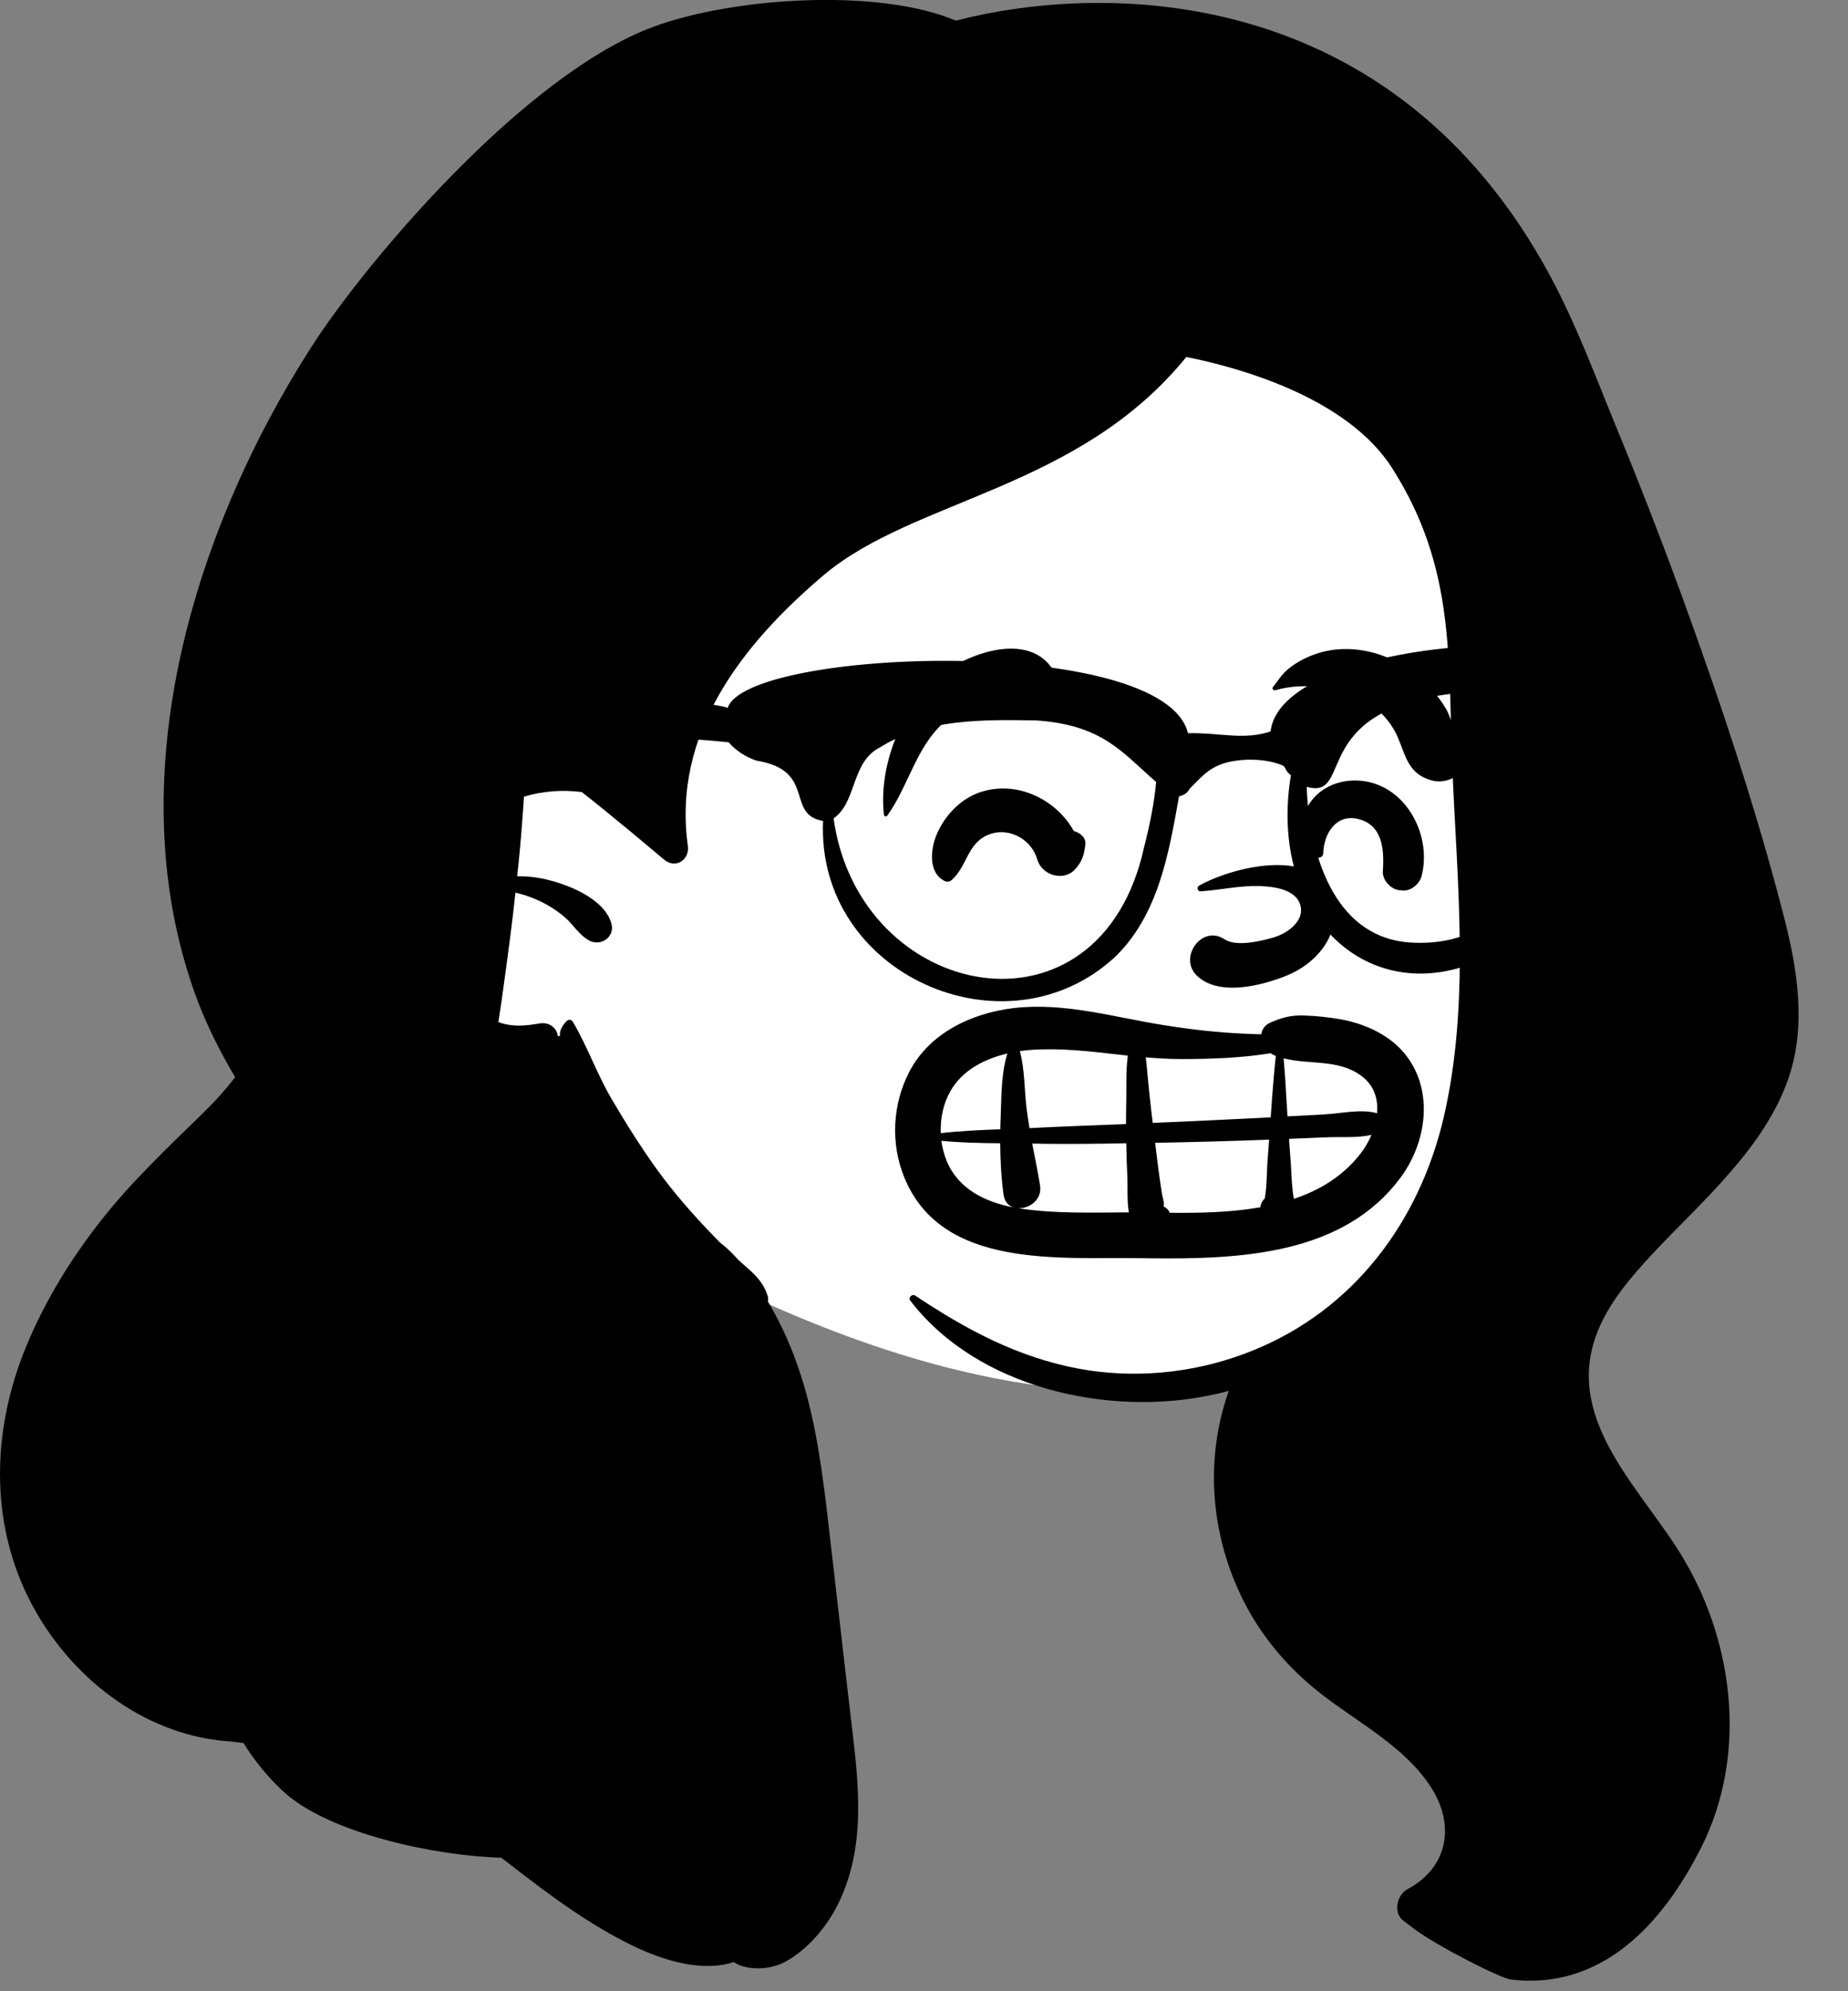 <?xml version="1.0" encoding="utf-8"?>
<svg xmlns="http://www.w3.org/2000/svg" fill="none" height="100%" overflow="visible" preserveAspectRatio="none" style="display: block;" viewBox="0 0 13 14" width="100%">
<rect x="0" y="0" width="13" height="14" fill="#808080" stroke="none"/>
<g id="a">
<g id="Head">
<g id="head/head Long">
<path clip-rule="evenodd" d="M10.922 4.957C10.842 3.662 10.416 2.195 9.16 1.559C6.393 0.466 2.754 3.22 2.562 6.034C2.495 6.997 3.038 8.049 4.03 8.317C4.251 8.605 4.584 8.781 4.914 8.933C8.836 10.938 11.37 9.308 10.922 4.957Z" fill="white" fill-rule="evenodd" id=" Background_2"/>
<path clip-rule="evenodd" d="M11.817 4.151C11.678 3.772 11.532 3.396 11.378 3.023C11.228 2.659 11.092 2.288 10.906 1.942C9.793 -0.125 7.77 -0.125 6.724 0.145C6.181 -0.085 5.165 -0.02 4.6 0.187C3.686 0.523 2.571 1.846 2.19 2.44C1.349 3.752 0.824 5.499 1.382 7.015C1.456 7.213 1.549 7.396 1.654 7.573C1.587 7.662 1.511 7.745 1.427 7.827C1.177 8.071 0.926 8.307 0.71 8.582C0.495 8.856 0.317 9.146 0.184 9.467C-0.066 10.071 -0.078 10.756 0.253 11.333C0.541 11.835 1.05 12.209 1.624 12.244C1.654 12.248 1.683 12.252 1.713 12.255C1.789 12.378 1.882 12.492 1.988 12.591C2.312 12.895 3.085 13.051 3.526 13.061C3.549 13.079 3.572 13.096 3.595 13.114C3.864 13.323 4.148 13.534 4.457 13.683C4.667 13.784 4.942 13.868 5.161 13.795C5.261 13.861 5.424 13.847 5.522 13.794C5.684 13.706 5.816 13.547 5.896 13.386C6.09 12.992 6.043 12.562 5.993 12.143C5.938 11.679 5.886 11.215 5.832 10.751C5.79 10.388 5.746 10.019 5.634 9.67C5.576 9.489 5.5 9.315 5.402 9.151C5.405 9.138 5.404 9.124 5.4 9.111C5.368 9.008 5.302 8.954 5.223 8.884C5.213 8.875 5.203 8.866 5.193 8.857C5.154 8.813 5.112 8.772 5.066 8.737C5.049 8.72 5.032 8.702 5.015 8.685C4.873 8.538 4.738 8.384 4.619 8.219C4.503 8.058 4.399 7.891 4.299 7.721C4.198 7.547 4.131 7.356 4.03 7.184C4.021 7.169 3.999 7.166 3.987 7.178C3.956 7.21 3.935 7.246 3.939 7.283L3.924 7.285C3.918 7.229 3.865 7.183 3.794 7.196C3.687 7.214 3.599 7.221 3.506 7.186C3.523 7.079 3.538 6.973 3.552 6.866C3.579 6.67 3.605 6.473 3.626 6.276C3.678 6.288 3.73 6.305 3.781 6.328C3.853 6.36 3.921 6.403 3.98 6.455C4.037 6.507 4.077 6.577 4.147 6.614C4.228 6.655 4.325 6.587 4.302 6.497C4.254 6.315 3.982 6.211 3.814 6.177C3.756 6.165 3.697 6.16 3.638 6.161C3.652 6.035 3.664 5.908 3.673 5.781C3.678 5.721 3.682 5.661 3.686 5.601C3.817 5.562 3.957 5.551 4.093 5.569C4.137 5.604 4.182 5.639 4.225 5.674C4.363 5.786 4.5 5.899 4.635 6.013C4.647 6.024 4.66 6.034 4.672 6.044C4.752 6.112 4.852 6.045 4.839 5.948C4.728 5.159 5.219 4.531 5.794 4.044C6.431 3.506 7.588 3.443 8.345 2.51C8.694 2.579 9.472 2.787 9.793 3.291C10.243 3.997 10.184 4.63 10.218 5.431C10.253 6.233 10.34 7.069 10.155 7.86C9.984 8.589 9.523 9.212 8.806 9.498C8.788 9.505 8.77 9.512 8.752 9.519C8.382 9.656 7.978 9.695 7.588 9.623C7.157 9.542 6.797 9.348 6.438 9.109C6.417 9.095 6.387 9.123 6.403 9.144C6.876 9.761 7.804 9.967 8.541 9.804C8.576 9.797 8.61 9.788 8.644 9.779C8.479 10.246 8.512 10.758 8.727 11.213C8.856 11.486 9.053 11.723 9.293 11.909C9.557 12.115 9.885 12.281 10.069 12.57C10.237 12.834 10.187 13.131 9.899 13.284C9.827 13.323 9.799 13.448 9.871 13.503C9.898 13.524 9.926 13.545 9.954 13.566C10.115 13.685 10.557 13.91 10.629 13.918C11.265 13.993 11.693 13.533 11.967 12.99C12.288 12.354 12.205 11.577 11.85 10.971C11.566 10.485 11.005 10.005 11.228 9.389C11.308 9.169 11.47 8.982 11.628 8.812C11.808 8.62 12.002 8.439 12.174 8.239C12.346 8.041 12.498 7.825 12.583 7.576C12.707 7.212 12.645 6.819 12.552 6.456C12.352 5.676 12.093 4.907 11.817 4.151Z" fill="black" fill-rule="evenodd" id=" Ink_2"/>
</g>
<g id="face/face expression Smile Big">
<path clip-rule="evenodd" d="M7.128 7.088C7.49 7.045 7.842 7.154 8.196 7.209C8.383 7.239 8.57 7.26 8.759 7.268C8.797 7.27 8.835 7.271 8.873 7.272C8.877 7.239 8.896 7.208 8.936 7.19C9.02 7.153 9.086 7.136 9.178 7.14C9.262 7.143 9.346 7.152 9.428 7.166C9.578 7.193 9.728 7.255 9.838 7.361C10.091 7.608 10.053 8.004 9.857 8.273C9.452 8.828 8.714 8.854 8.081 8.847L8.023 8.846C7.446 8.838 6.622 8.922 6.361 8.277C6.264 8.04 6.278 7.764 6.396 7.537C6.536 7.265 6.832 7.124 7.128 7.088ZM8.928 8.013L8.922 8.013C8.657 8.023 8.391 8.03 8.126 8.035C8.134 8.102 8.142 8.169 8.151 8.236C8.158 8.289 8.166 8.342 8.174 8.394C8.178 8.417 8.19 8.451 8.187 8.473L8.185 8.482C8.199 8.488 8.211 8.498 8.221 8.512C8.224 8.517 8.226 8.522 8.228 8.527C8.435 8.529 8.657 8.525 8.867 8.488L8.867 8.483C8.871 8.457 8.882 8.439 8.897 8.427C8.912 8.342 8.911 8.252 8.916 8.169C8.92 8.117 8.924 8.065 8.928 8.013ZM7.923 8.038C7.731 8.042 7.54 8.044 7.348 8.042L7.261 8.04C7.28 8.137 7.3 8.234 7.316 8.332C7.334 8.433 7.243 8.498 7.164 8.495C7.173 8.497 7.182 8.498 7.191 8.499C7.436 8.534 7.692 8.525 7.941 8.524C7.928 8.447 7.933 8.36 7.931 8.296L7.931 8.286C7.927 8.203 7.924 8.121 7.923 8.038ZM6.622 8.021C6.629 8.071 6.642 8.12 6.661 8.166C6.743 8.36 6.93 8.451 7.129 8.489C7.094 8.477 7.067 8.449 7.06 8.401C7.043 8.281 7.037 8.16 7.036 8.038C6.898 8.037 6.759 8.034 6.622 8.021ZM9.648 7.979C9.55 8.002 9.435 7.992 9.339 7.996C9.248 8 9.158 8.003 9.068 8.007C9.072 8.068 9.076 8.129 9.081 8.189C9.086 8.268 9.087 8.351 9.102 8.429C9.284 8.368 9.447 8.27 9.569 8.113C9.6 8.074 9.627 8.028 9.648 7.979ZM7.087 7.407C6.923 7.445 6.768 7.526 6.685 7.673C6.635 7.761 6.614 7.864 6.618 7.967C6.756 7.951 6.897 7.945 7.037 7.94C7.037 7.915 7.038 7.89 7.039 7.865L7.041 7.802C7.045 7.681 7.047 7.529 7.087 7.407ZM7.934 7.422L7.862 7.414C7.662 7.391 7.462 7.368 7.262 7.381C7.233 7.383 7.203 7.386 7.174 7.39C7.209 7.516 7.206 7.664 7.221 7.788C7.227 7.836 7.234 7.884 7.242 7.932L7.277 7.93C7.491 7.919 7.706 7.912 7.921 7.903C7.921 7.864 7.922 7.824 7.922 7.784L7.923 7.744C7.925 7.643 7.919 7.528 7.934 7.422ZM8.939 7.405C8.73 7.439 8.513 7.446 8.307 7.446C8.225 7.446 8.143 7.441 8.06 7.434C8.066 7.477 8.069 7.521 8.073 7.563C8.081 7.649 8.09 7.735 8.1 7.82L8.109 7.895C8.373 7.884 8.638 7.871 8.902 7.858L8.939 7.856L8.949 7.712C8.957 7.616 8.964 7.52 8.975 7.424L8.967 7.421C8.957 7.417 8.948 7.412 8.939 7.405ZM9.03 7.441C9.042 7.577 9.048 7.713 9.057 7.849L9.231 7.84C9.26 7.839 9.289 7.837 9.318 7.835C9.431 7.829 9.576 7.795 9.687 7.827C9.696 7.727 9.667 7.63 9.575 7.563C9.415 7.445 9.21 7.487 9.03 7.441ZM8.435 6.227C8.695 6.081 9.345 5.932 9.387 6.391C9.406 6.603 9.246 6.778 9.059 6.856L9.052 6.859C8.878 6.93 8.568 7.01 8.416 6.856C8.29 6.728 8.457 6.499 8.614 6.604C8.694 6.658 8.864 6.618 8.953 6.593L8.959 6.591C9.056 6.563 9.185 6.473 9.145 6.356C9.109 6.252 8.959 6.233 8.864 6.23C8.723 6.225 8.586 6.257 8.446 6.267C8.424 6.269 8.417 6.237 8.435 6.227ZM9.51 5.488C9.862 5.472 10.081 5.851 10 6.161C9.986 6.214 9.925 6.267 9.866 6.261L9.851 6.259C9.844 6.259 9.836 6.258 9.829 6.256C9.774 6.241 9.724 6.184 9.728 6.124L9.729 6.107C9.737 5.961 9.721 5.792 9.544 5.756C9.394 5.726 9.311 5.868 9.309 5.999C9.308 6.022 9.282 6.039 9.261 6.026C9.153 5.961 9.134 5.832 9.175 5.721C9.228 5.58 9.359 5.495 9.51 5.488ZM6.898 5.569C7.154 5.485 7.43 5.62 7.554 5.843C7.598 5.855 7.641 5.888 7.635 5.939C7.626 6.011 7.613 6.057 7.562 6.113C7.482 6.199 7.332 6.155 7.299 6.048L7.297 6.044C7.259 5.906 7.106 5.816 6.966 5.864C6.803 5.92 6.807 6.09 6.693 6.189C6.679 6.2 6.663 6.202 6.647 6.195C6.525 6.137 6.547 5.962 6.591 5.863C6.648 5.732 6.758 5.615 6.898 5.569ZM6.549 4.804C6.756 4.595 7.298 4.393 7.44 4.778C7.467 4.852 7.409 4.95 7.331 4.966C7.205 4.991 7.092 4.936 6.966 4.946C6.864 4.954 6.757 4.988 6.675 5.05C6.449 5.223 6.4 5.514 6.242 5.734C6.234 5.745 6.219 5.74 6.218 5.728C6.182 5.408 6.321 5.032 6.549 4.804ZM9.256 4.598C9.393 4.55 9.549 4.554 9.688 4.597C9.827 4.64 9.955 4.721 10.054 4.827C10.099 4.876 10.14 4.929 10.173 4.985C10.191 5.015 10.21 5.077 10.23 5.114C10.338 5.176 10.385 5.317 10.287 5.417L10.283 5.421L10.27 5.434C10.218 5.485 10.139 5.507 10.068 5.486C9.908 5.441 9.889 5.317 9.834 5.186C9.797 5.099 9.735 5.022 9.659 4.966C9.48 4.833 9.186 4.79 8.971 4.853C8.959 4.857 8.946 4.842 8.954 4.832C8.995 4.78 9.018 4.737 9.073 4.695C9.129 4.652 9.189 4.621 9.256 4.598Z" fill="black" fill-rule="evenodd" id=" Ink_3"/>
</g>
<g id="accessories/accessories Glasses 3">
<path clip-rule="evenodd" d="M10.548 6.397C10.406 6.586 10.142 6.646 9.899 6.625C9.374 6.575 9.209 5.988 9.192 5.532C9.544 5.63 9.162 4.939 10.365 4.864C10.789 4.829 10.672 5.081 10.859 5.265C10.855 5.652 10.79 6.072 10.548 6.397ZM8.049 5.953C7.739 7.382 6.043 7.042 5.864 5.754C6.029 5.64 5.986 5.357 6.19 5.255C6.514 5.051 6.919 5.06 7.287 5.065C7.757 5.097 7.891 5.288 8.133 5.498C8.121 5.637 8.088 5.803 8.049 5.953ZM11.22 4.627C11.203 4.624 11.185 4.621 11.168 4.619C11.154 4.611 11.138 4.605 11.12 4.602C11.078 4.591 11.035 4.584 10.993 4.58C10.39 4.447 8.996 4.636 8.938 5.143C8.746 5.206 8.58 5.15 8.357 5.155C8.188 4.458 5.259 4.556 5.119 4.977C5.118 4.977 5.118 4.977 5.117 4.976C4.982 4.935 4.782 4.945 4.627 4.939C4.297 4.932 3.965 4.961 3.642 5.029C3.036 5.124 2.209 5.235 2.63 5.98C2.63 5.981 2.63 5.981 2.631 5.981L2.631 5.981C2.703 6.054 2.827 5.995 2.831 5.896C2.689 5.543 3.009 5.5 3.256 5.399C3.868 5.182 4.492 5.152 5.126 5.219C5.173 5.275 5.246 5.323 5.322 5.348C5.746 5.417 5.523 5.727 5.79 5.772C5.741 6.85 7.071 7.439 7.842 6.73C8.15 6.434 8.223 5.995 8.294 5.599C8.332 5.591 8.356 5.571 8.37 5.544C8.461 5.455 8.518 5.372 8.697 5.348C8.877 5.323 9.015 5.373 9.033 5.388C9.038 5.397 9.043 5.406 9.049 5.416C9.057 5.43 9.068 5.441 9.081 5.45C8.904 6.524 9.751 7.203 10.606 6.646C10.977 6.302 11.056 5.775 11.071 5.305C11.121 5.275 11.153 5.217 11.136 5.144C11.112 5.043 11.168 4.956 11.258 4.913C11.375 4.856 11.354 4.649 11.22 4.627Z" fill="black" fill-rule="evenodd" id=" Ink_4"/>
</g>
</g>
</g>
</svg>